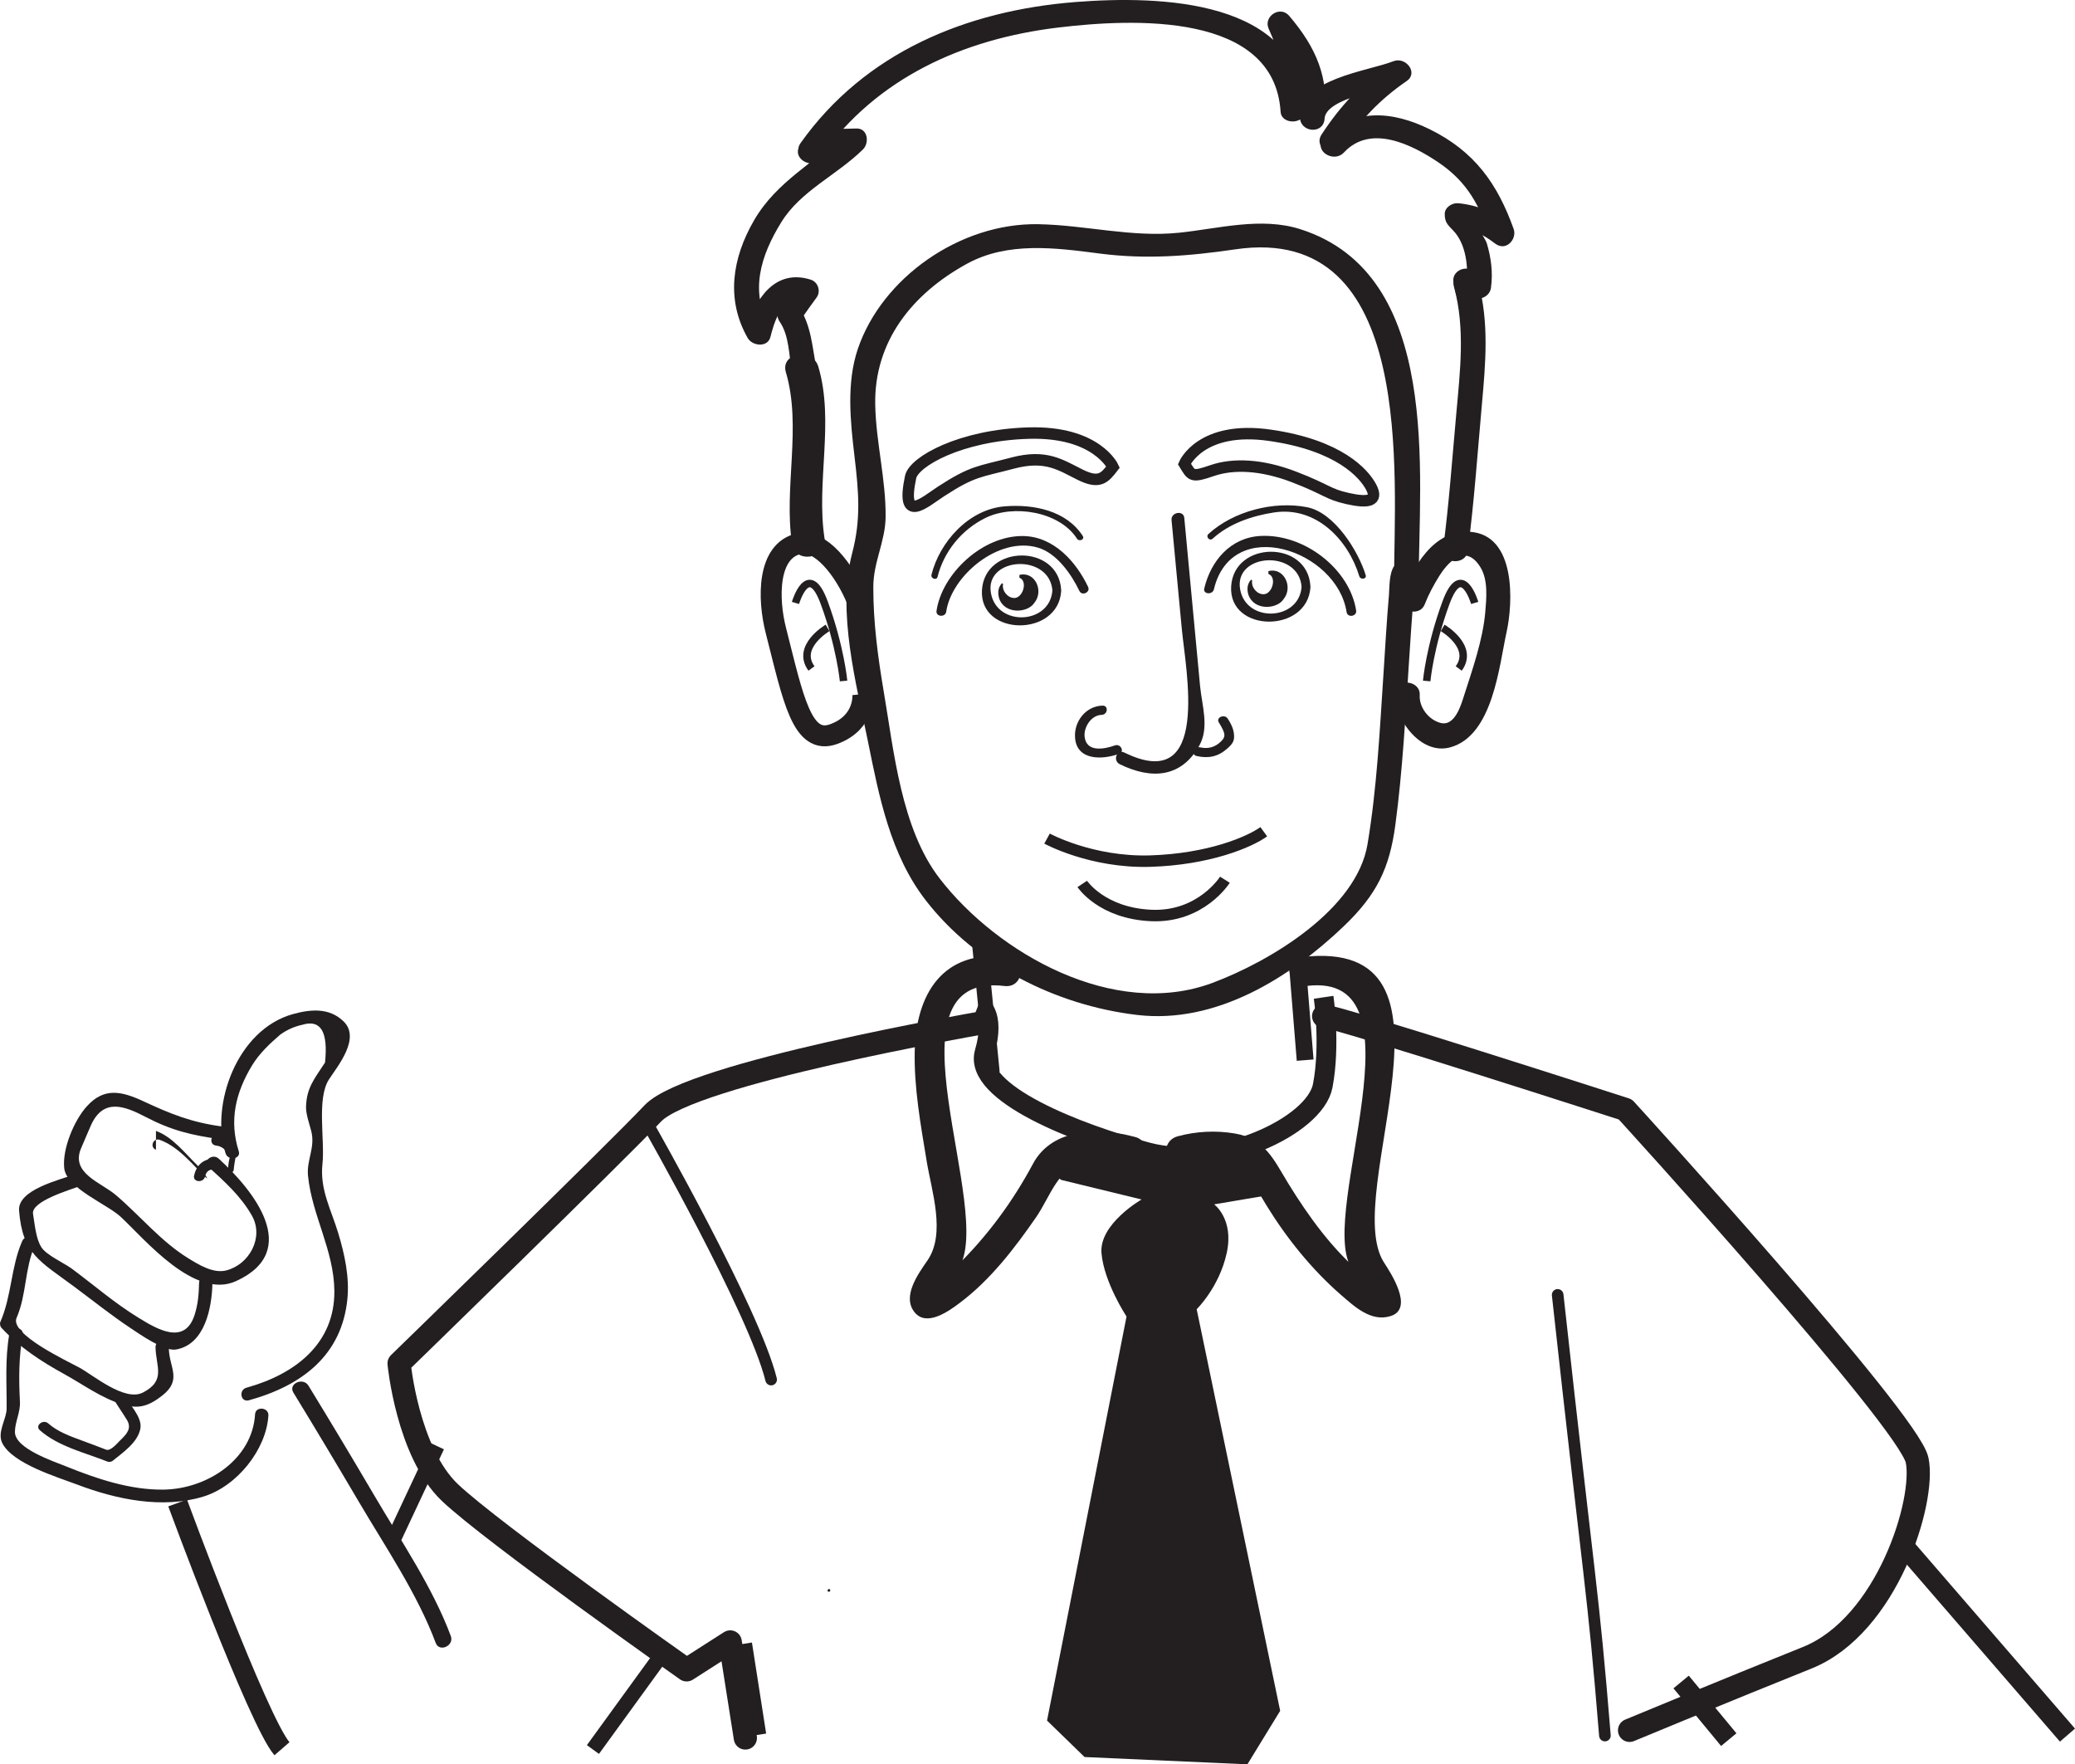 <?xml version="1.0" encoding="UTF-8"?>
<svg xmlns="http://www.w3.org/2000/svg" xmlns:xlink="http://www.w3.org/1999/xlink" width="413.077pt" height="351.182pt" viewBox="0 0 413.077 351.182" version="1.1">
<defs>
<clipPath id="clip1">
  <path d="M 12 276 L 79 276 L 79 351.184 L 12 351.184 Z M 12 276 "/>
</clipPath>
<clipPath id="clip2">
  <path d="M 101 311 L 150 311 L 150 351.184 L 101 351.184 Z M 101 311 "/>
</clipPath>
<clipPath id="clip3">
  <path d="M 125 304 L 173 304 L 173 351.184 L 125 351.184 Z M 125 304 "/>
</clipPath>
<clipPath id="clip4">
  <path d="M 355 284 L 413.078 284 L 413.078 351.184 L 355 351.184 Z M 355 284 "/>
</clipPath>
<clipPath id="clip5">
  <path d="M 312 312 L 367 312 L 367 351.184 L 312 351.184 Z M 312 312 "/>
</clipPath>
<clipPath id="clip6">
  <path d="M 208 227 L 255 227 L 255 351.184 L 208 351.184 Z M 208 227 "/>
</clipPath>
</defs>
<g id="surface1">
<path style="fill:none;stroke-width:3.943;stroke-linecap:butt;stroke-linejoin:miter;stroke:rgb(13.73%,12.16%,12.549%);stroke-opacity:1;stroke-miterlimit:4;" d="M -0.001 0 C -0.001 0 1.378 -9.48 -0.177 -17.597 C -1.72 -25.711 -21.064 -34.566 -34.985 -30.875 C -48.927 -27.187 -69.821 -19.07 -67.489 -10.957 C -65.169 -2.839 -68.7 -1.457 -68.7 -1.457 " transform="matrix(1,0,0,-1,263.501,198.508)"/>
<path style="fill:none;stroke-width:4.619;stroke-linecap:round;stroke-linejoin:round;stroke:rgb(13.73%,12.16%,12.549%);stroke-opacity:1;stroke-miterlimit:4;" d="M -0.001 0.001 C 2.522 0.001 60.058 -18.569 60.058 -18.569 C 60.058 -18.569 116.456 -80.366 118.147 -88.389 C 119.815 -96.413 112.257 -121.299 96.245 -127.721 C 80.253 -134.132 60.901 -142.163 60.901 -142.163 " transform="matrix(1,0,0,-1,263.501,202.255)"/>
<path style="fill:none;stroke-width:4.619;stroke-linecap:round;stroke-linejoin:round;stroke:rgb(13.73%,12.16%,12.549%);stroke-opacity:1;stroke-miterlimit:4;" d="M -0.001 -0.002 C -0.001 -0.002 -57.278 -9.888 -64.853 -17.908 C -72.431 -25.939 -115.356 -67.666 -115.356 -67.666 C -115.356 -67.666 -113.677 -85.326 -105.255 -93.353 C -96.841 -101.369 -58.114 -128.658 -58.114 -128.658 L -49.435 -123.103 L -46.423 -142.22 " transform="matrix(1,0,0,-1,194.802,203.717)"/>
<path style="fill:none;stroke-width:2.31;stroke-linecap:round;stroke-linejoin:round;stroke:rgb(13.73%,12.16%,12.549%);stroke-opacity:1;stroke-miterlimit:4;" d="M 0.001 -0.001 C 0.001 -0.001 21.044 -36.915 24.403 -50.563 " transform="matrix(1,0,0,-1,129.108,224.035)"/>
<path style="fill:none;stroke-width:2.31;stroke-linecap:round;stroke-linejoin:round;stroke:rgb(13.73%,12.16%,12.549%);stroke-opacity:1;stroke-miterlimit:4;" d="M 0 -0.001 C 6.527 -59.446 6.965 -57.794 9.406 -87.716 " transform="matrix(1,0,0,-1,310.09,257.738)"/>
<path style=" stroke:none;fill-rule:nonzero;fill:rgb(13.73%,12.16%,12.549%);fill-opacity:1;" d="M 226.926 322.242 C 226.98 322.242 226.992 322.148 226.938 322.148 C 226.871 322.148 226.863 322.242 226.926 322.242 "/>
<path style=" stroke:none;fill-rule:nonzero;fill:rgb(13.73%,12.16%,12.549%);fill-opacity:1;" d="M 164.996 316.836 C 165.352 316.836 165.402 316.293 165.043 316.293 C 164.684 316.293 164.629 316.836 164.996 316.836 "/>
<path style=" stroke:none;fill-rule:nonzero;fill:rgb(13.73%,12.16%,12.549%);fill-opacity:1;" d="M 47.531 229.141 C 45.582 223.023 46.895 217.469 50.203 212.027 C 51.625 209.699 53.664 207.766 55.75 205.969 C 57.078 204.992 58.559 204.332 60.199 203.973 C 63.848 202.863 65.348 205.367 64.703 211.5 C 62.629 214.68 61.031 216.477 60.922 220.305 C 60.887 221.766 61.605 223.734 61.961 225.141 C 62.801 228.418 61 230.898 61.316 234.031 C 62.109 241.945 66.496 248.859 66.562 256.969 C 66.648 267.391 58.824 273.512 49.082 276.207 C 47.449 276.66 47.895 279.176 49.543 278.723 C 60.262 275.758 68.043 269.656 69.152 258.586 C 69.594 254.188 68.609 249.664 67.34 245.465 C 65.93 240.789 63.645 236.762 64.191 231.707 C 64.715 226.914 62.992 218.688 65.5 214.836 C 67.25 212.156 71.828 206.652 68.402 203.309 C 65.594 200.574 61.934 200.844 58.289 201.859 C 47.18 204.949 41.82 219.895 44.906 229.574 C 45.402 231.133 48.035 230.703 47.531 229.141 "/>
<path style=" stroke:none;fill-rule:nonzero;fill:rgb(13.73%,12.16%,12.549%);fill-opacity:1;" d="M 14.895 233.738 C 11.82 234.887 3.465 236.801 3.797 240.973 C 4.488 249.645 7.945 251.027 14.762 256.098 C 18.5 258.875 22.113 261.777 26.004 264.363 C 27.789 265.551 32.715 269.008 35 268.621 C 40.902 267.625 42.172 260.031 42.281 255.605 C 42.324 253.965 39.672 253.719 39.629 255.363 C 39.578 257.582 39.438 259.496 38.758 261.66 C 36.789 267.949 31.137 264.477 27.535 262.27 C 22.883 259.426 18.719 255.809 14.367 252.578 C 12.797 251.406 9.312 249.883 8.266 248.301 C 7.121 246.562 6.926 243.652 6.578 241.637 C 6.137 239.121 13.789 236.887 16.031 236.047 C 17.633 235.457 16.484 233.148 14.895 233.738 "/>
<path style=" stroke:none;fill-rule:nonzero;fill:rgb(13.73%,12.16%,12.549%);fill-opacity:1;" d="M 4.422 247.027 C 2.16 252.195 2.344 257.898 0.09 263.066 C -0.094 263.469 0.012 264 0.32 264.332 C 3.895 268.156 8.059 270.898 12.684 273.449 C 16.605 275.602 20.141 278.266 24.398 279.555 C 27.578 280.512 29.57 279.891 32.223 277.84 C 36.367 274.648 33.66 272.215 33.613 268.371 C 33.594 266.746 30.945 266.488 30.961 268.133 C 31.012 271.957 33.121 274.797 28.43 277.188 C 24.805 279.035 18.543 273.707 15.793 272.211 C 13.438 270.926 1.883 265.551 3.301 262.305 C 5.305 257.734 4.898 252.535 6.922 247.918 C 7.586 246.387 5.082 245.512 4.422 247.027 "/>
<path style=" stroke:none;fill-rule:nonzero;fill:rgb(13.73%,12.16%,12.549%);fill-opacity:1;" d="M 7.926 284.676 C 11.59 287.918 16.887 289.133 21.391 290.922 C 21.742 291.066 22.18 290.973 22.469 290.742 C 24.539 289.055 27.465 287.074 27.949 284.324 C 28.352 282.055 25.664 279.395 24.609 277.613 C 23.914 276.441 21.941 277.332 22.637 278.508 C 23.457 279.898 24.398 281.215 25.246 282.594 C 26.301 284.309 25.242 285.422 23.938 286.684 C 23.402 287.199 22.02 288.914 21.121 288.547 C 19.562 287.926 17.988 287.367 16.422 286.777 C 14.043 285.898 11.5 285.008 9.598 283.316 C 8.574 282.418 6.895 283.766 7.926 284.676 "/>
<path style=" stroke:none;fill-rule:nonzero;fill:rgb(13.73%,12.16%,12.549%);fill-opacity:1;" d="M 1.863 265.465 C 0.965 270.59 1.355 275.277 1.32 280.395 C 1.309 282.445 -0.617 285.078 0.441 287.219 C 2.477 291.344 11.414 293.996 15.359 295.496 C 23.129 298.441 32.23 300.371 40.402 297.914 C 47.246 295.852 53.031 288.445 53.43 281.742 C 53.527 280.098 50.871 279.859 50.777 281.504 C 50.254 290.434 41.305 296.359 32.602 296.5 C 25.957 296.598 19.293 294.359 13.246 291.914 C 10.648 290.859 2.973 288.336 2.973 285.031 C 2.973 283 4.086 281.145 3.969 278.977 C 3.734 274.441 3.73 270.207 4.516 265.707 C 4.801 264.074 2.148 263.852 1.863 265.465 "/>
<path style=" stroke:none;fill-rule:nonzero;fill:rgb(13.73%,12.16%,12.549%);fill-opacity:1;" d="M 44.176 224.223 C 38.074 223.383 34.059 221.766 28.496 219.18 C 24.176 217.172 20.742 216.449 17.375 220.109 C 14.734 222.957 12.352 228.777 12.789 232.559 C 13.242 236.504 21.348 239.703 24.039 242.211 C 28.906 246.746 38.754 258.75 46.992 255 C 60.234 248.957 50.363 236.824 43.52 230.609 C 42.285 229.488 40.238 231.129 41.488 232.258 C 44.773 235.238 47.977 238.129 50.156 241.98 C 52.594 246.301 49.633 251.699 45.047 252.871 C 42.449 253.539 39.531 251.711 37.48 250.453 C 32.004 247.086 27.871 241.949 23.031 237.844 C 20.047 235.312 13.918 233.504 16.195 228.434 C 16.863 226.941 17.445 225.43 18.121 223.945 C 20.578 218.555 24.727 220.098 28.973 222.312 C 34.152 225.012 38.113 225.965 43.926 226.766 C 45.633 226.996 45.871 224.457 44.176 224.223 "/>
<path style=" stroke:none;fill-rule:nonzero;fill:rgb(13.73%,12.16%,12.549%);fill-opacity:1;" d="M 40.809 234.203 C 41.074 233.023 41.824 232.641 43.027 232.77 C 44.426 232.93 44.621 230.844 43.23 230.68 C 40.742 230.406 39.141 231.727 38.637 234.008 C 38.336 235.328 40.516 235.508 40.809 234.203 "/>
<path style=" stroke:none;fill-rule:nonzero;fill:rgb(13.73%,12.16%,12.549%);fill-opacity:1;" d="M 43.023 228.02 C 43.727 228.09 44.25 228.383 44.77 228.836 C 45.797 229.738 47.469 228.395 46.438 227.484 C 45.484 226.652 44.527 226.066 43.227 225.938 C 41.824 225.797 41.625 227.887 43.023 228.02 "/>
<path style=" stroke:none;fill-rule:nonzero;fill:rgb(13.73%,12.16%,12.549%);fill-opacity:1;" d="M 31.047 225.102 C 34.375 226.309 36.832 229.57 39.262 231.926 C 40.246 232.883 41.922 235.281 40.93 234.32 C 38.219 231.699 35.523 228.23 31.812 226.887 C 30.492 226.402 29.738 228.371 31.047 228.848 "/>
<path style=" stroke:none;fill-rule:nonzero;fill:rgb(13.73%,12.16%,12.549%);fill-opacity:1;" d="M 45.91 229.789 C 45.602 230.77 45.41 231.754 45.41 232.77 C 45.422 233.449 46.465 233.574 46.523 232.867 C 46.605 231.902 46.781 230.973 46.953 230.02 C 47.055 229.438 46.09 229.23 45.91 229.789 "/>
<path style=" stroke:none;fill-rule:nonzero;fill:rgb(13.73%,12.16%,12.549%);fill-opacity:1;" d="M 58.406 277.188 C 62.84 284.438 67.199 291.73 71.508 299.047 C 76.805 308.035 83.094 317.262 86.738 327.016 C 87.461 328.953 90.461 327.574 89.746 325.648 C 86.098 315.875 79.797 306.672 74.516 297.672 C 70.219 290.352 65.848 283.07 61.414 275.82 C 60.34 274.059 57.32 275.414 58.406 277.188 "/>
<g clip-path="url(#clip1)" clip-rule="nonzero">
<path style="fill:none;stroke-width:3.963;stroke-linecap:butt;stroke-linejoin:miter;stroke:rgb(13.73%,12.16%,12.549%);stroke-opacity:1;stroke-miterlimit:4;" d="M 0.001 -0.002 C 0.001 -0.002 16.052 -43.49 20.774 -48.92 " transform="matrix(1,0,0,-1,35.358,299.155)"/>
</g>
<path style="fill:none;stroke-width:2.972;stroke-linecap:butt;stroke-linejoin:miter;stroke:rgb(13.73%,12.16%,12.549%);stroke-opacity:1;stroke-miterlimit:4;" d="M 0.001 -0.002 L -8.495 -18.115 " transform="matrix(1,0,0,-1,87.03,287.842)"/>
<g clip-path="url(#clip2)" clip-rule="nonzero">
<path style="fill:none;stroke-width:2.972;stroke-linecap:butt;stroke-linejoin:miter;stroke:rgb(13.73%,12.16%,12.549%);stroke-opacity:1;stroke-miterlimit:4;" d="M -0.002 0 L -14.588 -20.089 " transform="matrix(1,0,0,-1,132.623,328.145)"/>
</g>
<g clip-path="url(#clip3)" clip-rule="nonzero">
<path style="fill:none;stroke-width:3.963;stroke-linecap:butt;stroke-linejoin:miter;stroke:rgb(13.73%,12.16%,12.549%);stroke-opacity:1;stroke-miterlimit:4;" d="M -0 0.001 L 2.828 -18.12 " transform="matrix(1,0,0,-1,147.734,327.243)"/>
</g>
<g clip-path="url(#clip4)" clip-rule="nonzero">
<path style="fill:none;stroke-width:3.963;stroke-linecap:butt;stroke-linejoin:miter;stroke:rgb(13.73%,12.16%,12.549%);stroke-opacity:1;stroke-miterlimit:4;" d="M -0 -0.001 L 33.477 -38.708 " transform="matrix(1,0,0,-1,378.102,306.656)"/>
</g>
<g clip-path="url(#clip5)" clip-rule="nonzero">
<path style="fill:none;stroke-width:3.963;stroke-linecap:butt;stroke-linejoin:miter;stroke:rgb(13.73%,12.16%,12.549%);stroke-opacity:1;stroke-miterlimit:4;" d="M -0.002 0.001 L 9.479 -11.471 " transform="matrix(1,0,0,-1,334.67,334.794)"/>
</g>
<path style=" stroke:none;fill-rule:nonzero;fill:rgb(13.73%,12.16%,12.549%);fill-opacity:1;" d="M 282.398 115.871 C 282.25 114.012 282.137 111.996 279.812 111.605 C 279 111.457 278.008 111.945 277.57 112.598 C 276.5 114.203 276.641 116.695 276.496 118.508 C 276.047 123.664 275.762 128.836 275.422 134 C 274.672 145.336 274.121 156.789 272.238 168.031 C 270.078 181.012 252.922 191.32 241.367 195.641 C 221.754 202.949 198.598 189.77 187.105 174.918 C 179.383 164.984 177.941 149.422 175.918 137.59 C 174.754 130.734 173.832 123.766 173.852 116.816 C 173.852 111.891 176.25 107.785 176.301 102.91 C 176.379 95.434 174.375 88.027 174.234 80.551 C 173.996 68.055 181.496 58.5 192.574 52.457 C 200.672 48.062 210.133 49.324 218.879 50.461 C 228.137 51.664 236.723 50.98 245.926 49.629 C 282.066 44.312 277.5 95.078 277.52 116.055 C 277.523 119.078 282.418 119.531 282.418 116.504 C 282.41 94.363 287.18 54.637 258.852 45.617 C 251.059 43.137 242.625 45.496 234.785 46.316 C 225.336 47.309 216.098 44.793 206.691 44.625 C 191.113 44.34 175.578 55.297 170.777 69.434 C 168.477 76.227 169.281 83.852 170.105 90.812 C 170.949 97.941 171.434 103.344 169.621 110.207 C 166.578 121.75 170.492 136.227 172.785 147.574 C 174.996 158.52 177.234 170.102 184.297 179.211 C 194.188 191.988 210.117 200.109 226.402 202.023 C 242.141 203.867 256.836 194.555 267.492 184.379 C 274.086 178.074 276.613 172.832 277.773 164.23 C 279.219 153.43 279.789 142.5 280.5 131.637 C 280.781 127.406 281.047 123.18 281.383 118.949 C 281.5 117.66 281.613 116.379 281.789 115.09 C 281.852 114.656 277.289 113.395 277.547 116.695 C 277.785 119.723 282.633 118.871 282.398 115.871 "/>
<path style=" stroke:none;fill-rule:nonzero;fill:rgb(13.73%,12.16%,12.549%);fill-opacity:1;" d="M 209.504 117.457 C 209.094 124.328 198.484 124.809 197.273 118.078 C 195.941 110.797 209.062 110.012 209.52 117.68 C 209.582 118.77 211.309 118.465 211.246 117.387 C 210.695 108.23 196.035 108.336 195.48 117.457 C 194.934 126.73 210.707 126.848 211.254 117.617 C 211.32 116.52 209.582 116.367 209.504 117.457 "/>
<path style=" stroke:none;fill-rule:nonzero;fill:rgb(13.73%,12.16%,12.549%);fill-opacity:1;" d="M 216.609 116.816 C 214.234 111.824 209.793 106.793 203.688 106.695 C 195.539 106.578 187.496 114.266 186.438 121.59 C 186.258 122.773 188.176 122.941 188.367 121.762 C 189.391 114.637 198.762 106.703 206.598 108.996 C 210.383 110.094 213.297 114.324 214.871 117.617 C 215.379 118.699 217.129 117.906 216.609 116.816 "/>
<path style=" stroke:none;fill-rule:nonzero;fill:rgb(13.73%,12.16%,12.549%);fill-opacity:1;" d="M 202.945 114.438 C 206.02 113.641 207.895 117.637 205.887 120.02 C 204.562 122.055 199.934 122.332 198.887 119.055 C 198.547 117.832 198.75 116.836 199.48 116.082 L 199.68 116.23 C 199.418 117.602 200.574 118.973 201.848 119.027 C 203.602 119.125 204.691 115.672 202.941 114.996 "/>
<path style=" stroke:none;fill-rule:nonzero;fill:rgb(13.73%,12.16%,12.549%);fill-opacity:1;" d="M 215.555 106.691 C 212.285 101.617 205.785 100.324 200.031 100.781 C 192.789 101.371 187.031 107.953 185.434 114.391 C 185.242 115.16 186.449 115.59 186.641 114.824 C 187.879 109.824 191.402 105.453 196.152 103.105 C 201.746 100.328 210.914 101.812 214.391 107.211 C 214.824 107.891 215.992 107.367 215.555 106.691 "/>
<path style="fill:none;stroke-width:4.171;stroke-linecap:butt;stroke-linejoin:miter;stroke:rgb(13.73%,12.16%,12.549%);stroke-opacity:1;stroke-miterlimit:4;" d="M -0.002 -0.001 C -2.49 6.058 -7.291 12.167 -11.533 11.23 C -17.885 9.835 -17.779 0.3 -16.146 -6.079 C -12.689 -19.645 -10.963 -29.008 -4.611 -26.672 C 1.729 -24.333 1.162 -18.712 1.162 -18.712 " transform="matrix(1,0,0,-1,170.607,119.437)"/>
<path style="fill:none;stroke-width:1.49;stroke-linecap:butt;stroke-linejoin:miter;stroke:rgb(13.73%,12.16%,12.549%);stroke-opacity:1;stroke-miterlimit:4;" d="M -0 0.001 C -0 0.001 2.562 8.704 5.742 0.001 C 8.934 -8.694 9.578 -15.534 9.578 -15.534 " transform="matrix(1,0,0,-1,158.356,120.013)"/>
<path style="fill:none;stroke-width:1.49;stroke-linecap:butt;stroke-linejoin:miter;stroke:rgb(13.73%,12.16%,12.549%);stroke-opacity:1;stroke-miterlimit:4;" d="M 0.001 0.001 C 0.001 0.001 -6.39 -3.733 -3.202 -8.077 " transform="matrix(1,0,0,-1,164.745,124.982)"/>
<path style=" stroke:none;fill-rule:nonzero;fill:rgb(13.73%,12.16%,12.549%);fill-opacity:1;" d="M 283.641 120.25 C 284.402 118.293 285.406 116.438 286.52 114.645 C 287.84 112.547 291.52 107.719 294.715 112.91 C 296.273 115.449 295.91 119.129 295.672 121.895 C 295.188 127.379 293.133 133.227 291.445 138.48 C 290.914 140.117 289.676 144.645 286.797 143.898 C 284.328 143.258 282.496 140.73 282.629 138.379 C 282.801 135.34 277.895 134.895 277.723 137.93 C 277.445 142.812 282.664 150.391 288.684 148.758 C 297.219 146.449 298.441 132.496 299.934 125.738 C 301.195 120 301.859 106.516 292.672 105.855 C 285.363 105.328 281.254 112.938 279.027 118.621 C 277.906 121.473 282.527 123.102 283.641 120.25 "/>
<path style="fill:none;stroke-width:1.49;stroke-linecap:butt;stroke-linejoin:miter;stroke:rgb(13.73%,12.16%,12.549%);stroke-opacity:1;stroke-miterlimit:4;" d="M 0 0.001 C 0 0.001 -2.547 8.704 -5.734 0.001 C -8.934 -8.694 -9.559 -15.534 -9.559 -15.534 " transform="matrix(1,0,0,-1,293.574,120.013)"/>
<path style="fill:none;stroke-width:1.49;stroke-linecap:butt;stroke-linejoin:miter;stroke:rgb(13.73%,12.16%,12.549%);stroke-opacity:1;stroke-miterlimit:4;" d="M 0.001 0.001 C 0.001 0.001 6.388 -3.733 3.2 -8.077 " transform="matrix(1,0,0,-1,287.194,124.982)"/>
<path style="fill:none;stroke-width:2.28;stroke-linecap:butt;stroke-linejoin:miter;stroke:rgb(13.73%,12.16%,12.549%);stroke-opacity:1;stroke-miterlimit:4;" d="M 0.002 0 C 0.002 0 -3.252 7.145 -16.787 6.75 C -30.334 6.36 -39.65 1.075 -40.299 -1.996 C -42.283 -11.422 -37.666 -7.093 -34.213 -4.839 C -27.854 -0.711 -26.615 -0.976 -19.943 0.793 C -13.287 2.547 -10.369 0.352 -6.545 -1.531 C -2.717 -3.425 -1.682 -2.191 0.002 0 Z M 0.002 0 " transform="matrix(1,0,0,-1,221.576,92.957)"/>
<path style="fill:none;stroke-width:2.28;stroke-linecap:butt;stroke-linejoin:miter;stroke:rgb(13.73%,12.16%,12.549%);stroke-opacity:1;stroke-miterlimit:4;" d="M 0.001 -0.002 C 0.001 -0.002 3.267 7.678 17.024 5.698 C 30.794 3.725 35.735 -1.877 37.188 -4.638 C 38.63 -7.412 36.606 -7.81 32.532 -6.904 C 28.462 -6.002 28.462 -5.146 21.88 -2.615 C 15.313 -0.08 9.677 0.092 5.536 -1.326 C 1.376 -2.756 1.458 -2.369 0.001 -0.002 Z M 0.001 -0.002 " transform="matrix(1,0,0,-1,235.784,92.338)"/>
<path style=" stroke:none;fill-rule:nonzero;fill:rgb(13.73%,12.16%,12.549%);fill-opacity:1;" d="M 238.207 150.48 C 240.594 151.02 242.523 150.602 244.328 148.988 C 245.461 147.984 245.82 147.398 245.629 145.941 C 245.488 144.898 244.984 143.906 244.398 143.02 C 243.738 142.047 241.984 142.824 242.656 143.832 C 242.945 144.277 243.199 144.738 243.43 145.219 C 243.902 146.262 243.887 146.785 243.074 147.574 C 241.895 148.742 240.52 149.113 238.887 148.75 C 237.68 148.477 237.004 150.215 238.207 150.48 "/>
<path style=" stroke:none;fill-rule:nonzero;fill:rgb(13.73%,12.16%,12.549%);fill-opacity:1;" d="M 221.945 148.371 C 219.695 149.176 216.273 149.73 215.922 146.664 C 215.699 144.801 217.184 142.355 219.305 142.289 C 220.535 142.258 220.723 140.414 219.484 140.449 C 216.098 140.547 213.793 143.652 214.012 146.793 C 214.312 151.375 219.348 151.289 222.781 150.047 C 223.938 149.625 223.098 147.961 221.945 148.371 "/>
<path style=" stroke:none;fill-rule:nonzero;fill:rgb(13.73%,12.16%,12.549%);fill-opacity:1;" d="M 289.438 57.055 C 291.73 65.332 290.656 73.945 289.906 82.367 C 289.086 91.352 288.469 100.242 287.285 109.203 C 286.895 112.238 291.793 112.66 292.195 109.652 C 293.469 99.898 294.137 90.207 295.012 80.422 C 295.738 72.371 296.465 64.133 294.289 56.23 C 293.477 53.312 288.629 54.105 289.438 57.055 "/>
<path style=" stroke:none;fill-rule:nonzero;fill:rgb(13.73%,12.16%,12.549%);fill-opacity:1;" d="M 156.449 74.098 C 159.656 84.949 155.969 97.113 157.684 108.293 C 158.309 112.305 164.766 111.211 164.148 107.195 C 162.426 95.992 166.145 83.953 162.914 73 C 161.777 69.133 155.289 70.195 156.449 74.098 "/>
<path style=" stroke:none;fill-rule:nonzero;fill:rgb(13.73%,12.16%,12.549%);fill-opacity:1;" d="M 241.656 117.305 C 245.207 102.371 266.168 109.473 268.07 121.832 C 268.266 123.02 270.152 122.699 269.973 121.516 C 268.711 113.332 259.75 106.254 250.996 106.676 C 244.898 106.973 241.02 111.703 239.734 117.133 C 239.453 118.293 241.379 118.449 241.656 117.305 "/>
<path style=" stroke:none;fill-rule:nonzero;fill:rgb(13.73%,12.16%,12.549%);fill-opacity:1;" d="M 241.398 107.227 C 244.699 104.215 249.211 102.688 253.602 102.004 C 261.992 100.707 268.391 107.434 270.605 114.711 C 270.859 115.469 272.113 115.262 271.879 114.496 C 270.441 109.77 265.699 102.023 260.203 100.957 C 253.582 99.66 245.504 101.762 240.574 106.285 C 239.969 106.824 240.785 107.773 241.398 107.227 "/>
<path style=" stroke:none;fill-rule:nonzero;fill:rgb(13.73%,12.16%,12.549%);fill-opacity:1;" d="M 267.555 30.336 C 272.867 24.648 281.074 28.777 286.332 32.312 C 292.367 36.391 294.551 41.102 296.883 47.59 C 298.094 46.605 299.309 45.625 300.512 44.648 C 297.352 42.285 294.316 40.84 290.297 40.453 C 289.055 40.336 287.609 41.297 287.609 42.578 C 287.609 44.18 288.117 44.684 289.27 45.863 C 291.91 48.562 292.363 53.371 291.914 56.832 C 293.199 56.258 294.484 55.688 295.781 55.113 C 294.75 54.434 293.836 53.93 292.641 53.574 C 290.914 53.062 288.984 54.367 289.363 56.199 L 289.797 58.289 C 290.395 61.277 295.25 60.465 294.633 57.469 C 294.496 56.781 294.355 56.078 294.207 55.383 C 293.117 56.25 292.027 57.125 290.934 58.004 C 291.676 58.188 292.352 58.508 292.957 58.984 C 294.504 60.023 296.59 59.027 296.816 57.27 C 297.219 54.195 296.855 51.395 295.98 48.406 C 295.715 47.492 292.512 42.762 292.512 43.023 C 291.621 43.73 290.723 44.441 289.828 45.164 C 293.066 45.461 295.191 46.645 297.684 48.508 C 299.828 50.102 302.051 47.594 301.324 45.562 C 298.141 36.68 293.621 30.145 284.57 25.707 C 277.258 22.117 269.379 21.367 263.52 27.629 C 261.395 29.895 265.453 32.59 267.555 30.336 "/>
<path style=" stroke:none;fill-rule:nonzero;fill:rgb(13.73%,12.16%,12.549%);fill-opacity:1;" d="M 267.121 29.496 C 270.621 24.113 274.645 19.824 280.047 16.121 C 282.41 14.484 279.844 11.227 277.383 12.188 C 272.199 14.219 258.777 15.645 258.777 23.316 C 258.777 26.316 263.324 26.84 263.68 23.766 C 264.617 15.457 262.062 9.527 256.645 3.156 C 254.828 1.02 251.477 3.281 252.547 5.691 C 254.68 10.535 256.645 15.723 255.043 21.035 C 256.637 21.172 258.211 21.312 259.781 21.445 C 258.438 -0.152 231.039 -0.922 214.102 0.402 C 192.336 2.117 172.176 10.449 159.379 28.469 C 157.578 30.98 161.613 33.691 163.414 31.176 C 174.551 15.473 191.75 7.762 210.633 5.484 C 225.508 3.695 253.695 2.336 254.934 22.27 C 255.074 24.613 259.008 24.855 259.668 22.676 C 261.617 16.102 259.695 9.801 256.992 3.672 C 255.641 4.516 254.273 5.363 252.898 6.211 C 257.477 11.594 259.578 16.289 258.777 23.316 L 263.68 23.766 C 263.68 19.457 275.902 17.852 279.5 16.457 C 278.609 15.145 277.738 13.828 276.855 12.523 C 271.086 16.488 266.848 21.035 263.082 26.785 C 261.406 29.352 265.422 32.078 267.121 29.496 "/>
<path style=" stroke:none;fill-rule:nonzero;fill:rgb(13.73%,12.16%,12.549%);fill-opacity:1;" d="M 163.41 31.598 C 165.508 30.656 167.715 30.219 169.977 30.293 C 169.527 28.895 169.07 27.512 168.621 26.129 C 162.203 32.445 154.641 36.004 150.082 43.906 C 145.766 51.379 144.473 59.602 148.844 67.277 C 149.746 68.879 152.812 69.234 153.367 67.086 C 153.949 64.797 155.48 58.766 159.684 60.102 C 159.305 58.918 158.902 57.711 158.52 56.531 C 157.5 57.91 156.496 59.312 155.504 60.719 C 153.742 63.246 157.766 65.965 159.547 63.434 C 160.523 62.023 161.531 60.625 162.551 59.234 C 163.449 58.023 162.898 56.145 161.395 55.664 C 154.312 53.426 150.273 59.504 148.746 65.441 L 153.281 65.246 C 149.168 58.02 151.426 50.883 155.531 44.238 C 159.379 37.973 166.605 34.859 171.805 29.73 C 173.078 28.477 172.82 25.488 170.438 25.578 C 165.797 25.762 162.484 25.18 159.371 28.887 C 157.387 31.262 161.422 33.957 163.41 31.598 "/>
<path style=" stroke:none;fill-rule:nonzero;fill:rgb(13.73%,12.16%,12.549%);fill-opacity:1;" d="M 155.211 64.02 C 157.164 66.879 157.016 70.762 157.676 74 C 158.281 76.992 163.137 76.18 162.516 73.188 C 161.652 68.914 161.52 64.715 158.965 60.965 C 157.23 58.43 153.496 61.504 155.211 64.02 "/>
<path style=" stroke:none;fill-rule:nonzero;fill:rgb(13.73%,12.16%,12.549%);fill-opacity:1;" d="M 222.91 152.109 C 229.27 155.223 235.199 154.781 238.77 148.371 C 240.762 144.77 239.281 140.434 238.906 136.586 L 235.758 103.078 C 235.609 101.496 233.082 101.941 233.223 103.52 C 233.902 110.738 234.582 117.961 235.266 125.184 C 236.031 133.336 241.109 158.285 223.809 149.785 C 222.324 149.059 221.457 151.383 222.91 152.109 "/>
<path style="fill:none;stroke-width:2.28;stroke-linecap:butt;stroke-linejoin:miter;stroke:rgb(13.73%,12.16%,12.549%);stroke-opacity:1;stroke-miterlimit:4;" d="M -0.001 0 C -0.001 0 -4.728 -7.531 -14.63 -7.117 C -24.532 -6.695 -28.403 -0.836 -28.403 -0.836 " transform="matrix(1,0,0,-1,243.849,175.106)"/>
<path style=" stroke:none;fill-rule:nonzero;fill:rgb(13.73%,12.16%,12.549%);fill-opacity:1;" d="M 259.117 116.711 C 258.715 123.582 248.098 124.062 246.883 117.332 C 245.555 110.047 258.664 109.27 259.125 116.93 C 259.188 118.023 260.93 117.711 260.863 116.641 C 260.312 107.484 245.641 107.59 245.09 116.711 C 244.539 125.988 260.312 126.105 260.875 116.867 C 260.941 115.777 259.184 115.621 259.117 116.711 "/>
<path style=" stroke:none;fill-rule:nonzero;fill:rgb(13.73%,12.16%,12.549%);fill-opacity:1;" d="M 252.5 113.684 C 255.57 112.859 257.508 116.816 255.531 119.246 C 254.234 121.289 249.613 121.621 248.516 118.355 C 248.16 117.145 248.348 116.145 249.062 115.379 L 249.273 115.516 C 249.027 116.898 250.215 118.258 251.477 118.281 C 253.242 118.363 254.273 114.891 252.512 114.242 "/>
<path style="fill:none;stroke-width:2.28;stroke-linecap:butt;stroke-linejoin:miter;stroke:rgb(13.73%,12.16%,12.549%);stroke-opacity:1;stroke-miterlimit:4;" d="M 0.001 -0.002 C 0.001 -0.002 8.829 -4.83 20.505 -4.486 C 32.181 -4.138 40.313 -0.697 43.146 1.366 " transform="matrix(1,0,0,-1,208.436,166.916)"/>
<path style="fill:none;stroke-width:2.983;stroke-linecap:butt;stroke-linejoin:miter;stroke:rgb(13.73%,12.16%,12.549%);stroke-opacity:1;stroke-miterlimit:4;" d="M -0.002 -0.002 L 2.717 -27.658 " transform="matrix(1,0,0,-1,194.803,185.823)"/>
<path style="fill:none;stroke-width:3.35;stroke-linecap:butt;stroke-linejoin:miter;stroke:rgb(13.73%,12.16%,12.549%);stroke-opacity:1;stroke-miterlimit:4;" d="M -0.002 0.001 L 1.6 -19.76 " transform="matrix(1,0,0,-1,258.221,191.255)"/>
<path style=" stroke:none;fill-rule:nonzero;fill:rgb(13.73%,12.16%,12.549%);fill-opacity:1;" d="M 260.195 196.238 C 284.238 193.359 262.496 241.043 268.891 252.137 C 270.117 254.266 271.961 256.203 272.715 258.586 C 275.52 257.516 276.07 256.672 274.375 256.039 C 273.344 255.438 272.422 254.641 271.504 253.902 C 265.371 248.91 260.465 242.082 256.422 235.496 C 253.613 230.918 251.836 226.613 245.789 225.609 C 242.051 224.98 238.121 225.176 234.449 226.176 C 230.723 227.184 231.742 232.938 235.512 231.914 C 237.051 231.492 238.633 231.273 240.223 231.098 C 247.109 230.34 249.125 235.02 252.129 239.941 C 256.117 246.43 261.109 252.652 266.938 257.727 C 269.637 260.059 272.914 263.164 276.805 261.969 C 281.621 260.492 276.758 253.215 275.52 251.301 C 266.676 237.594 294.395 186.293 259.133 190.504 C 255.258 190.965 256.324 196.695 260.195 196.238 "/>
<path style=" stroke:none;fill-rule:nonzero;fill:rgb(13.73%,12.16%,12.549%);fill-opacity:1;" d="M 200.527 190.469 C 187.508 188.914 182.355 198.094 182.098 209.145 C 181.93 216.496 183.289 223.891 184.477 231.129 C 185.445 237.043 188.332 245.52 184.633 250.883 C 182.754 253.609 179.504 258.059 182.086 261.223 C 184.504 264.188 189 260.887 191.055 259.34 C 197.16 254.777 202.059 248.367 206.281 242.25 C 209.168 238.062 210.68 232.082 216.398 231.129 C 218.734 230.734 221.598 231.156 223.871 231.777 C 227.621 232.789 229.738 227.332 225.984 226.312 C 218.781 224.363 209.465 224.469 205.625 231.672 C 201.625 239.145 196.543 246.066 190.41 252.047 C 188.828 253.586 187.098 255.129 185.184 256.258 C 183.387 257.312 186.805 259.426 187.684 257.422 C 188.426 255.699 189.695 254.098 190.754 252.559 C 198.469 241.398 174.797 193.266 199.957 196.258 C 203.852 196.73 204.398 190.934 200.527 190.469 "/>
<g clip-path="url(#clip6)" clip-rule="nonzero">
<path style=" stroke:none;fill-rule:nonzero;fill:rgb(13.73%,12.16%,12.549%);fill-opacity:1;" d="M 253.18 237.781 L 241.707 239.723 C 241.707 239.723 245.703 242.633 244.203 249.426 C 242.711 256.23 238.227 260.594 238.227 260.594 L 254.848 340.531 L 248.324 351.18 L 215.906 349.727 L 208.438 342.469 L 224.262 262.051 C 224.262 262.051 219.773 255.258 219.277 249.426 C 218.781 243.609 227.254 238.75 227.254 238.75 L 211.301 234.867 C 211.301 234.867 205.309 231.465 211.301 229.043 C 217.285 226.617 225.754 229.047 231.742 229.531 C 237.719 230.012 244.699 226.617 248.195 229.531 "/>
</g>
</g>
</svg>
